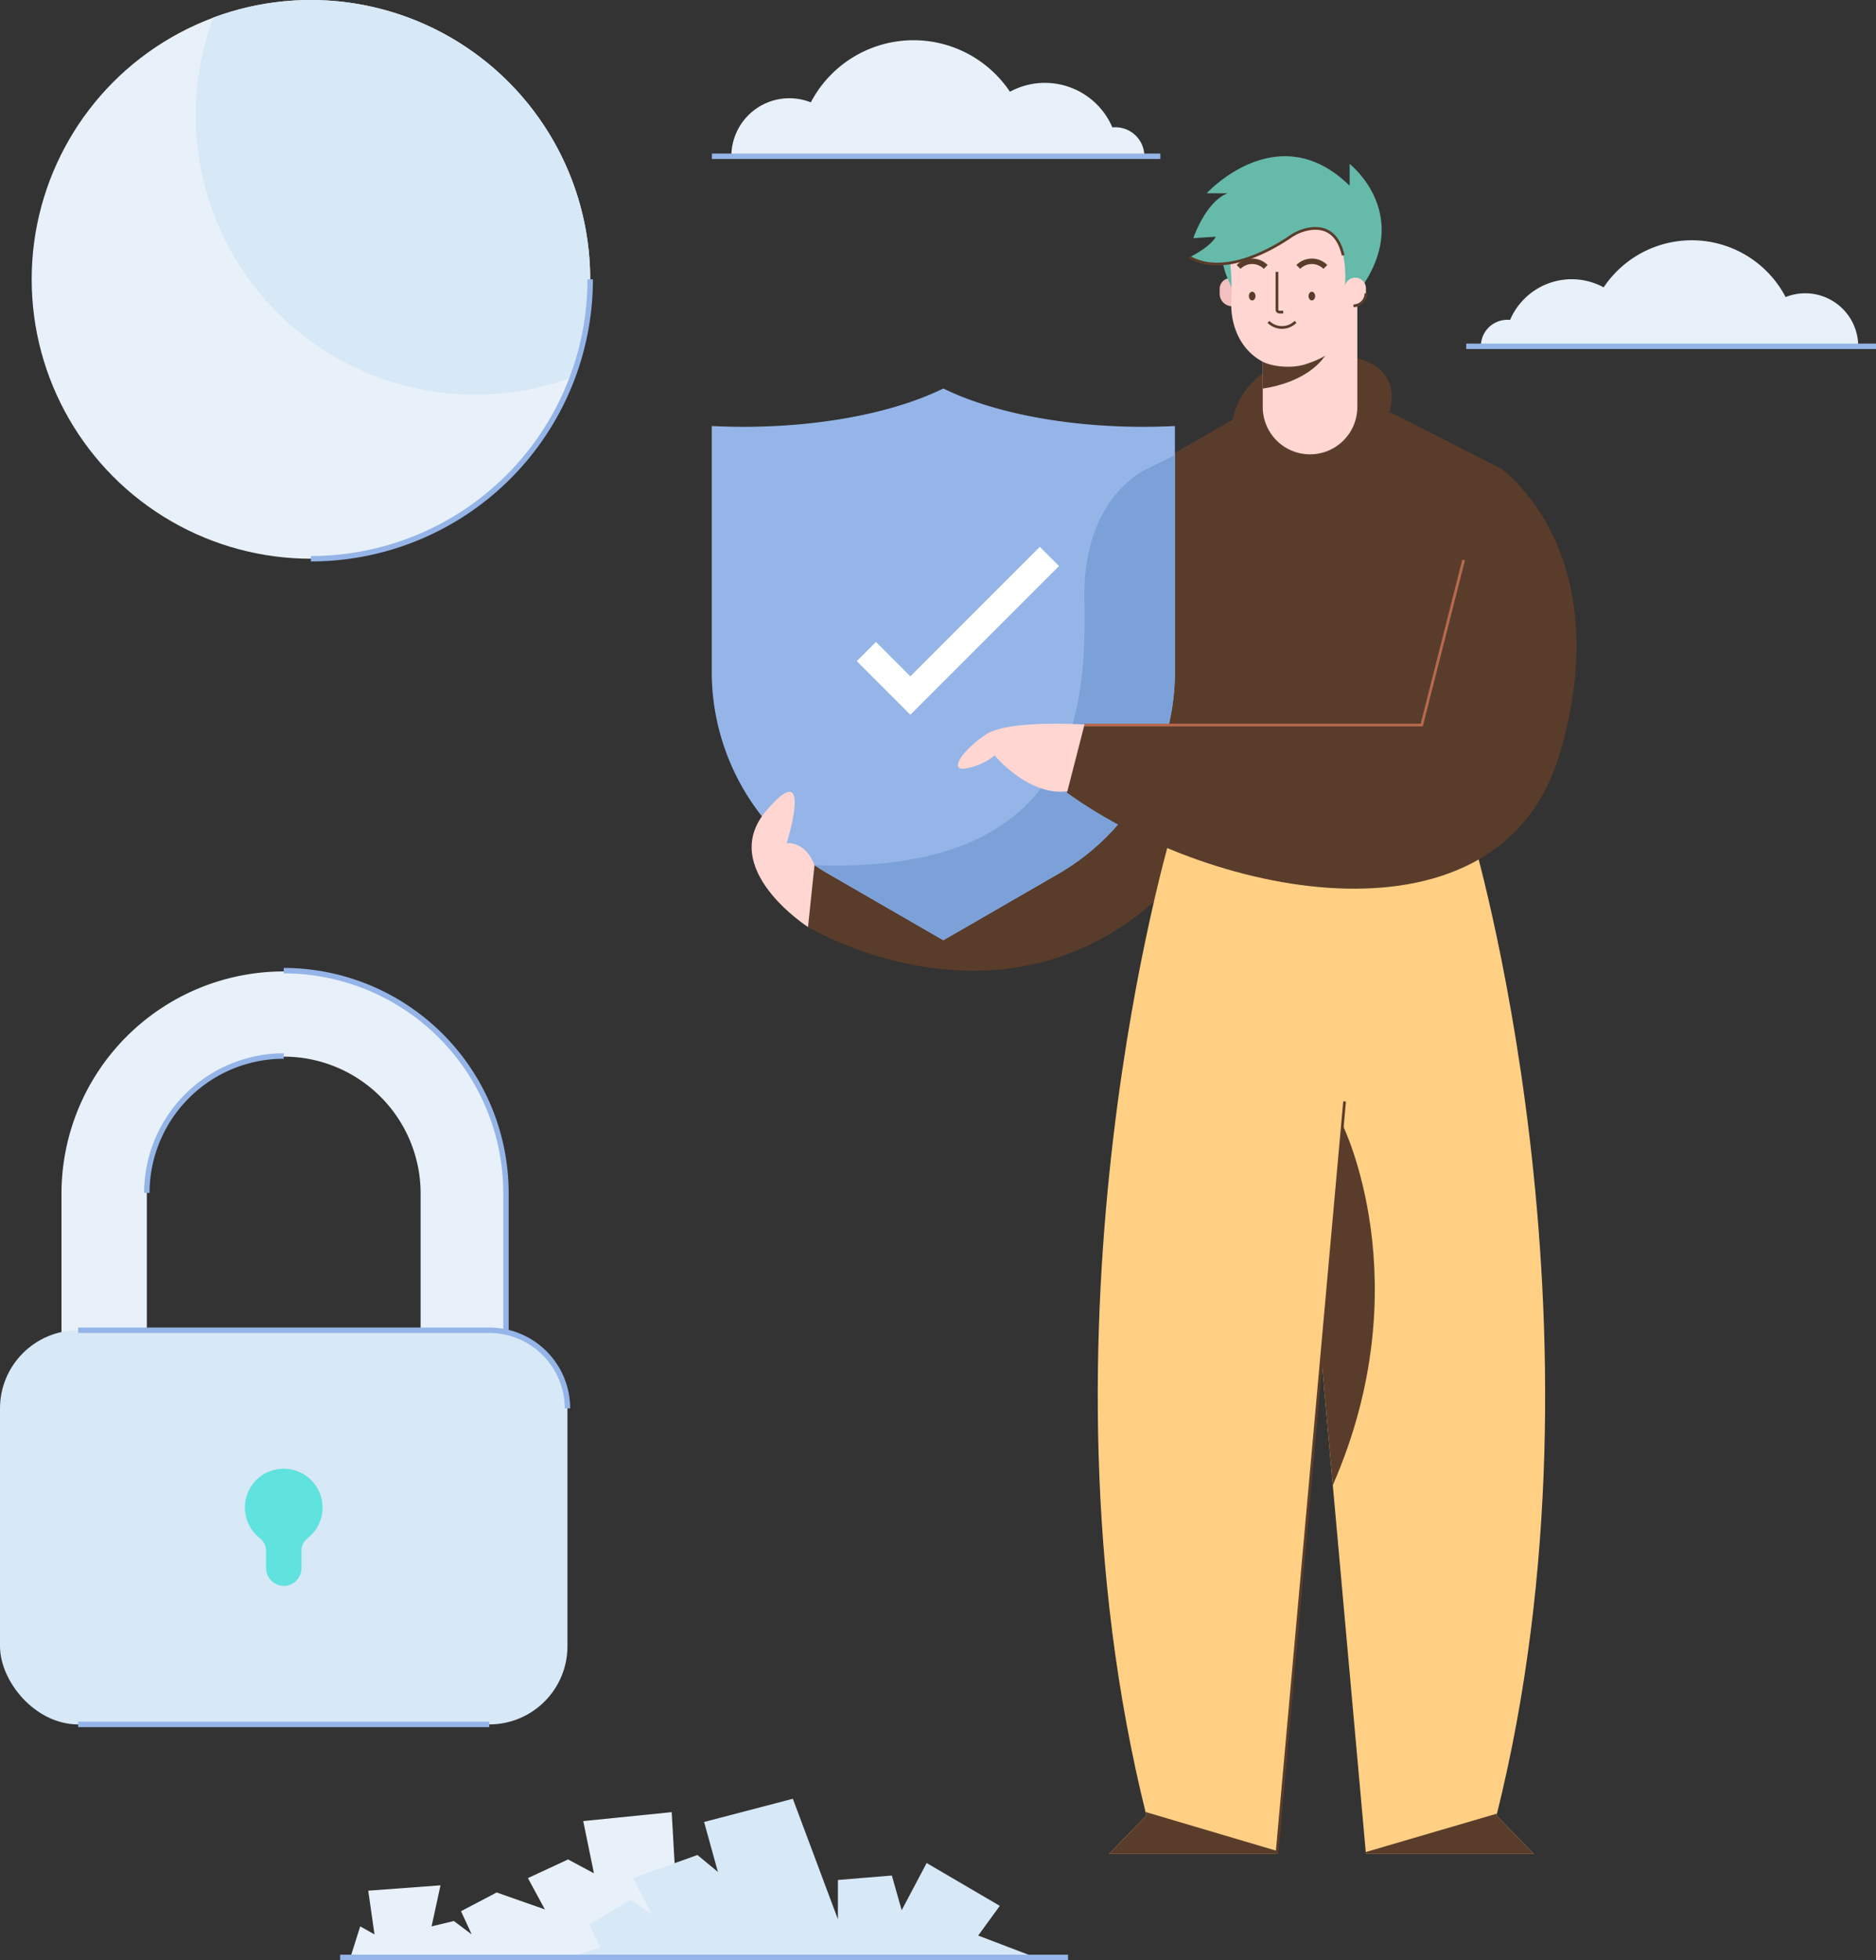 <svg id="Layer_1" data-name="Layer 1" xmlns="http://www.w3.org/2000/svg" viewBox="0 0 691.229 721.962"><rect x="0" y="0" width="691.229" height="721.962" fill="#333333" stroke="none"/><defs><style>.cls-1{fill:#e8f1f9;}.cls-11,.cls-12,.cls-13,.cls-2,.cls-5{fill:none;stroke-miterlimit:10;}.cls-2{stroke:#95b5e8;}.cls-11,.cls-2{stroke-width:2px;}.cls-3{fill:#5a3c2a;}.cls-4{fill:#ffcf83;}.cls-11,.cls-5{stroke:#5a3c2a;}.cls-6{fill:#95b5e8;}.cls-7{fill:#7ca1d8;}.cls-8{fill:#ffd6d2;}.cls-9{fill:#f2c0c0;}.cls-10{fill:#65baaa;}.cls-12{stroke:#b7694e;}.cls-13{stroke:#fff;stroke-width:10px;}.cls-14{fill:#d7e8f7;}.cls-15{fill:#60e2de;}</style></defs><title>security, lock, protection, man</title><path class="cls-1" d="M336.598,14.816a42.743,42.743,0,0,0-42.743,42.743H379.34A42.743,42.743,0,0,0,336.598,14.816Z"/><path class="cls-1" d="M290.843,36.187a21.371,21.371,0,0,0-21.371,21.371h42.743A21.371,21.371,0,0,0,290.843,36.187Z"/><path class="cls-1" d="M410.967,46.873a10.686,10.686,0,0,0-10.686,10.686h21.371A10.686,10.686,0,0,0,410.967,46.873Z"/><path class="cls-1" d="M385.006,30.522a27.037,27.037,0,0,0-27.037,27.037h54.074A27.037,27.037,0,0,0,385.006,30.522Z"/><line class="cls-2" x1="262.3" y1="57.558" x2="427.539" y2="57.558"/><path class="cls-1" d="M623.343,88.5a39.054,39.054,0,0,1,39.054,39.054h-78.108A39.054,39.054,0,0,1,623.343,88.5Z"/><path class="cls-1" d="M665.149,108.027a19.527,19.527,0,0,1,19.527,19.527h-39.054A19.527,19.527,0,0,1,665.149,108.027Z"/><path class="cls-1" d="M555.392,117.79a9.763,9.763,0,0,1,9.764,9.764h-19.527A9.763,9.763,0,0,1,555.392,117.79Z"/><path class="cls-1" d="M579.112,102.85A24.704,24.704,0,0,1,603.816,127.554H554.409A24.704,24.704,0,0,1,579.112,102.85Z"/><line class="cls-2" x1="691.229" y1="127.554" x2="540.25" y2="127.554"/><path class="cls-3" d="M422.735,172.653s-23.755,10-23.183,47.6-0,102-99.437,98.413l-2.391,22.787s85.6,51.6,146.4-30l5.268-152Z"/><path class="cls-4" d="M541.938,305.987S596.649,487.42,551.407,668.693l13.789,14.192H503.292L478.375,405.697V291.955"/><path class="cls-3" d="M491.08,547.029c32.602-74.52,3.573-132.748,3.573-132.748l-13.343,24.066Z"/><path class="cls-4" d="M431.862,305.987s-54.711,181.433-9.469,362.706l-13.789,14.192h61.904l24.917-277.188V291.955"/><line class="cls-5" x1="470.508" y1="682.885" x2="495.425" y2="405.697"/><path class="cls-3" d="M511.952,151.653s7.6-21.4-23.603-20.789c-31.204.611-34.211,23.789-34.211,23.789l-36.986,21.2,14.711,130.133H543.018l10.133-133.333Z"/><path class="cls-6" d="M421.326,157.209c-29.663,0-56.173-5.495-73.748-14.121-17.575,8.626-44.085,14.121-73.748,14.121-3.925,0-7.785-.107-11.586-.294v90.48a86.006,86.006,0,0,0,43.003,74.484l42.331,24.44,42.331-24.44a86.006,86.006,0,0,0,43.003-74.484v-90.48C429.111,157.102,425.251,157.209,421.326,157.209Z"/><path class="cls-7" d="M432.911,167.614l-10.177,5.039s-23.755,10-23.183,47.6c.572,37.6,0,101.999-99.435,98.413q2.498,1.686,5.13,3.212l42.331,24.44,42.331-24.44a86.006,86.006,0,0,0,43.003-74.484Z"/><path class="cls-8" d="M482.694,110.932h0A17.426,17.426,0,0,1,500.12,128.358v38.986a0,0,0,0,1,0,0H465.268a0,0,0,0,1,0,0V128.358a17.426,17.426,0,0,1,17.426-17.426Z" transform="translate(965.388 278.276) rotate(180)"/><path class="cls-3" d="M465.268,143.121c14.646-2.113,25.572-10.329,25.572-20.149,0-4.493-2.293-8.648-6.176-12.039H465.268Z"/><path class="cls-9" d="M453.325,102.46h0a3.933,3.933,0,0,1,3.933,3.933v3.121a3.275,3.275,0,0,1-3.275,3.275h0a4.591,4.591,0,0,1-4.591-4.591v-1.805a3.933,3.933,0,0,1,3.933-3.933Z"/><path class="cls-10" d="M455.252,105.753H453.786s-4.834-9.05-2.734-12.575l6.7,1.475"/><path class="cls-8" d="M457.721,80.468a30.859,30.859,0,0,0-4.203,18.986,84.718,84.718,0,0,1,.162,11.205c-.421,9.479,3.53,18.334,11.588,22.573,3.241,1.705,10.231,2.62,15.477,1.01,9.519-2.922,19.155-9.226,19.426-24.768a51.776,51.776,0,0,1,1.792-12.698c.979-3.603,1.261-8.838-1.581-15.308C494.115,67.198,469.377,61.588,457.721,80.468Z"/><path class="cls-10" d="M475.434,87.184c-5.867,4.009-23.961,14.957-37.083,7.569,0,0,7.733-3.833,9.6-7.567l-8.267.533s4.533-13.467,12.667-16.533h-7.733S470.885,42.443,497.285,68.415V60.387s23.52,18.235,4.133,45.835l-5.993.565s3.247-25.167-13.107-22.448A17.281,17.281,0,0,0,475.434,87.184Z"/><path class="cls-5" d="M494.889,94.016c-1.316-5.751-4.636-10.997-12.572-9.678a17.281,17.281,0,0,0-6.883,2.846c-5.867,4.009-23.961,14.957-37.083,7.569"/><ellipse class="cls-3" cx="483.362" cy="109.056" rx="1.218" ry="1.603"/><ellipse class="cls-3" cx="461.373" cy="109.056" rx="1.218" ry="1.603"/><path class="cls-5" d="M472.816,114.955h-1.399a.909.909,0,0,1-.909-.909v-13.902"/><path class="cls-5" d="M467.381,118.551a7.052,7.052,0,0,0,9.973,0"/><path class="cls-11" d="M488.348,98.312a7.052,7.052,0,0,0-9.973,0"/><path class="cls-11" d="M466.359,98.312a7.052,7.052,0,0,0-9.973,0"/><path class="cls-3" d="M460.43,85.888c-.048-.005-.098-.006-.146-.011.074-.039.127-.066.127-.066C460.417,85.837,460.425,85.862,460.43,85.888Z"/><path class="cls-8" d="M500.015,102.289h0a3.275,3.275,0,0,1,3.275,3.275v3.121a3.933,3.933,0,0,1-3.933,3.933h0a3.933,3.933,0,0,1-3.933-3.933V106.879a4.591,4.591,0,0,1,4.591-4.591Z" transform="translate(998.715 214.906) rotate(-180)"/><path class="cls-5" d="M498.7,112.617h0a4.591,4.591,0,0,0,4.591-4.591"/><path class="cls-3" d="M422.077,667.401c.106.43.209.861.317,1.292l-13.789,14.192h61.904l.1-1.109Z"/><path class="cls-3" d="M551.407,668.693c.058-.233.113-.465.171-.697l-48.352,14.164.065.725h61.904Z"/><path class="cls-8" d="M406.218,277.72l-3.467-10.667s-30.667-2.4-39.467,3.467-13.867,13.6-7.467,12.533a23.544,23.544,0,0,0,10.667-4.8s17.867,21.6,35.467,9.867"/><path class="cls-3" d="M553.152,172.653s43.477,30.505,21.6,104.8-127.2,53.804-181.6,14.502l6.4-24.902H523.849l15.436-60.8"/><polyline class="cls-12" points="399.552 267.053 523.849 267.053 539.285 206.253"/><path class="cls-8" d="M297.724,341.453s-33.424-21.483-15.488-42.714,7.645,11.821,7.645,11.821,6.882-.884,10.234,8.106"/><polyline class="cls-13" points="319.225 239.981 335.425 256.181 386.659 204.947"/><path class="cls-1" d="M186.425,541.094h-31.444v-101.693a50.44,50.44,0,0,0-100.879,0v101.693h-31.444v-101.693a81.884,81.884,0,0,1,163.767,0Z"/><path class="cls-2" d="M104.541,357.518a81.976,81.976,0,0,1,81.884,81.883v101.693"/><path class="cls-2" d="M104.541,388.962a50.497,50.497,0,0,0-50.44,50.439"/><rect class="cls-14" y="489.969" width="209.082" height="145.176" rx="28.793"/><path class="cls-2" d="M28.793,489.969H180.29a28.793,28.793,0,0,1,28.793,28.793"/><line class="cls-2" x1="180.29" y1="635.145" x2="28.793" y2="635.145"/><path class="cls-15" d="M118.845,555.28a14.304,14.304,0,1,0-23.053,11.312,5.799,5.799,0,0,1,2.225,4.593v6.258a6.664,6.664,0,0,0,6.649,6.694,6.524,6.524,0,0,0,6.4-6.523v-6.427a5.961,5.961,0,0,1,2.321-4.67A14.27,14.27,0,0,0,118.845,555.28Z"/><polyline class="cls-1" points="250.061 712.493 247.489 667.466 214.894 670.752 218.838 689.98 209.306 684.885 194.516 691.749 200.761 703.291 183.012 697.046 169.866 703.948 173.81 712.493 167.236 707.563 159.019 709.535 162.306 694.417 135.684 696.389 137.985 712.493 132.726 709.535 129.11 720.962 240.324 720.962"/><polyline class="cls-14" points="354.579 720.962 368.383 701.976 341.432 686.2 332.229 703.581 328.614 690.801 308.729 692.445 308.729 706.906 292.131 662.535 259.428 671.081 264.523 689.486 256.963 683.242 233.299 691.749 240.324 705.263 232.313 699.675 217.194 708.878 221.22 717.424 209.306 720.962"/><polyline class="cls-14" points="335.187 717.095 351.546 709.535 381.53 720.962 344.061 720.962"/><line class="cls-2" x1="393.526" y1="720.962" x2="125.331" y2="720.962"/><circle class="cls-1" cx="114.567" cy="102.896" r="102.896"/><path class="cls-14" d="M114.567,0A102.666,102.666,0,0,0,78.579,6.475,102.95,102.95,0,0,0,210.988,138.885,102.95,102.95,0,0,0,114.567,0Z"/><path class="cls-2" d="M217.463,102.896a102.896,102.896,0,0,1-102.896,102.896"/></svg>